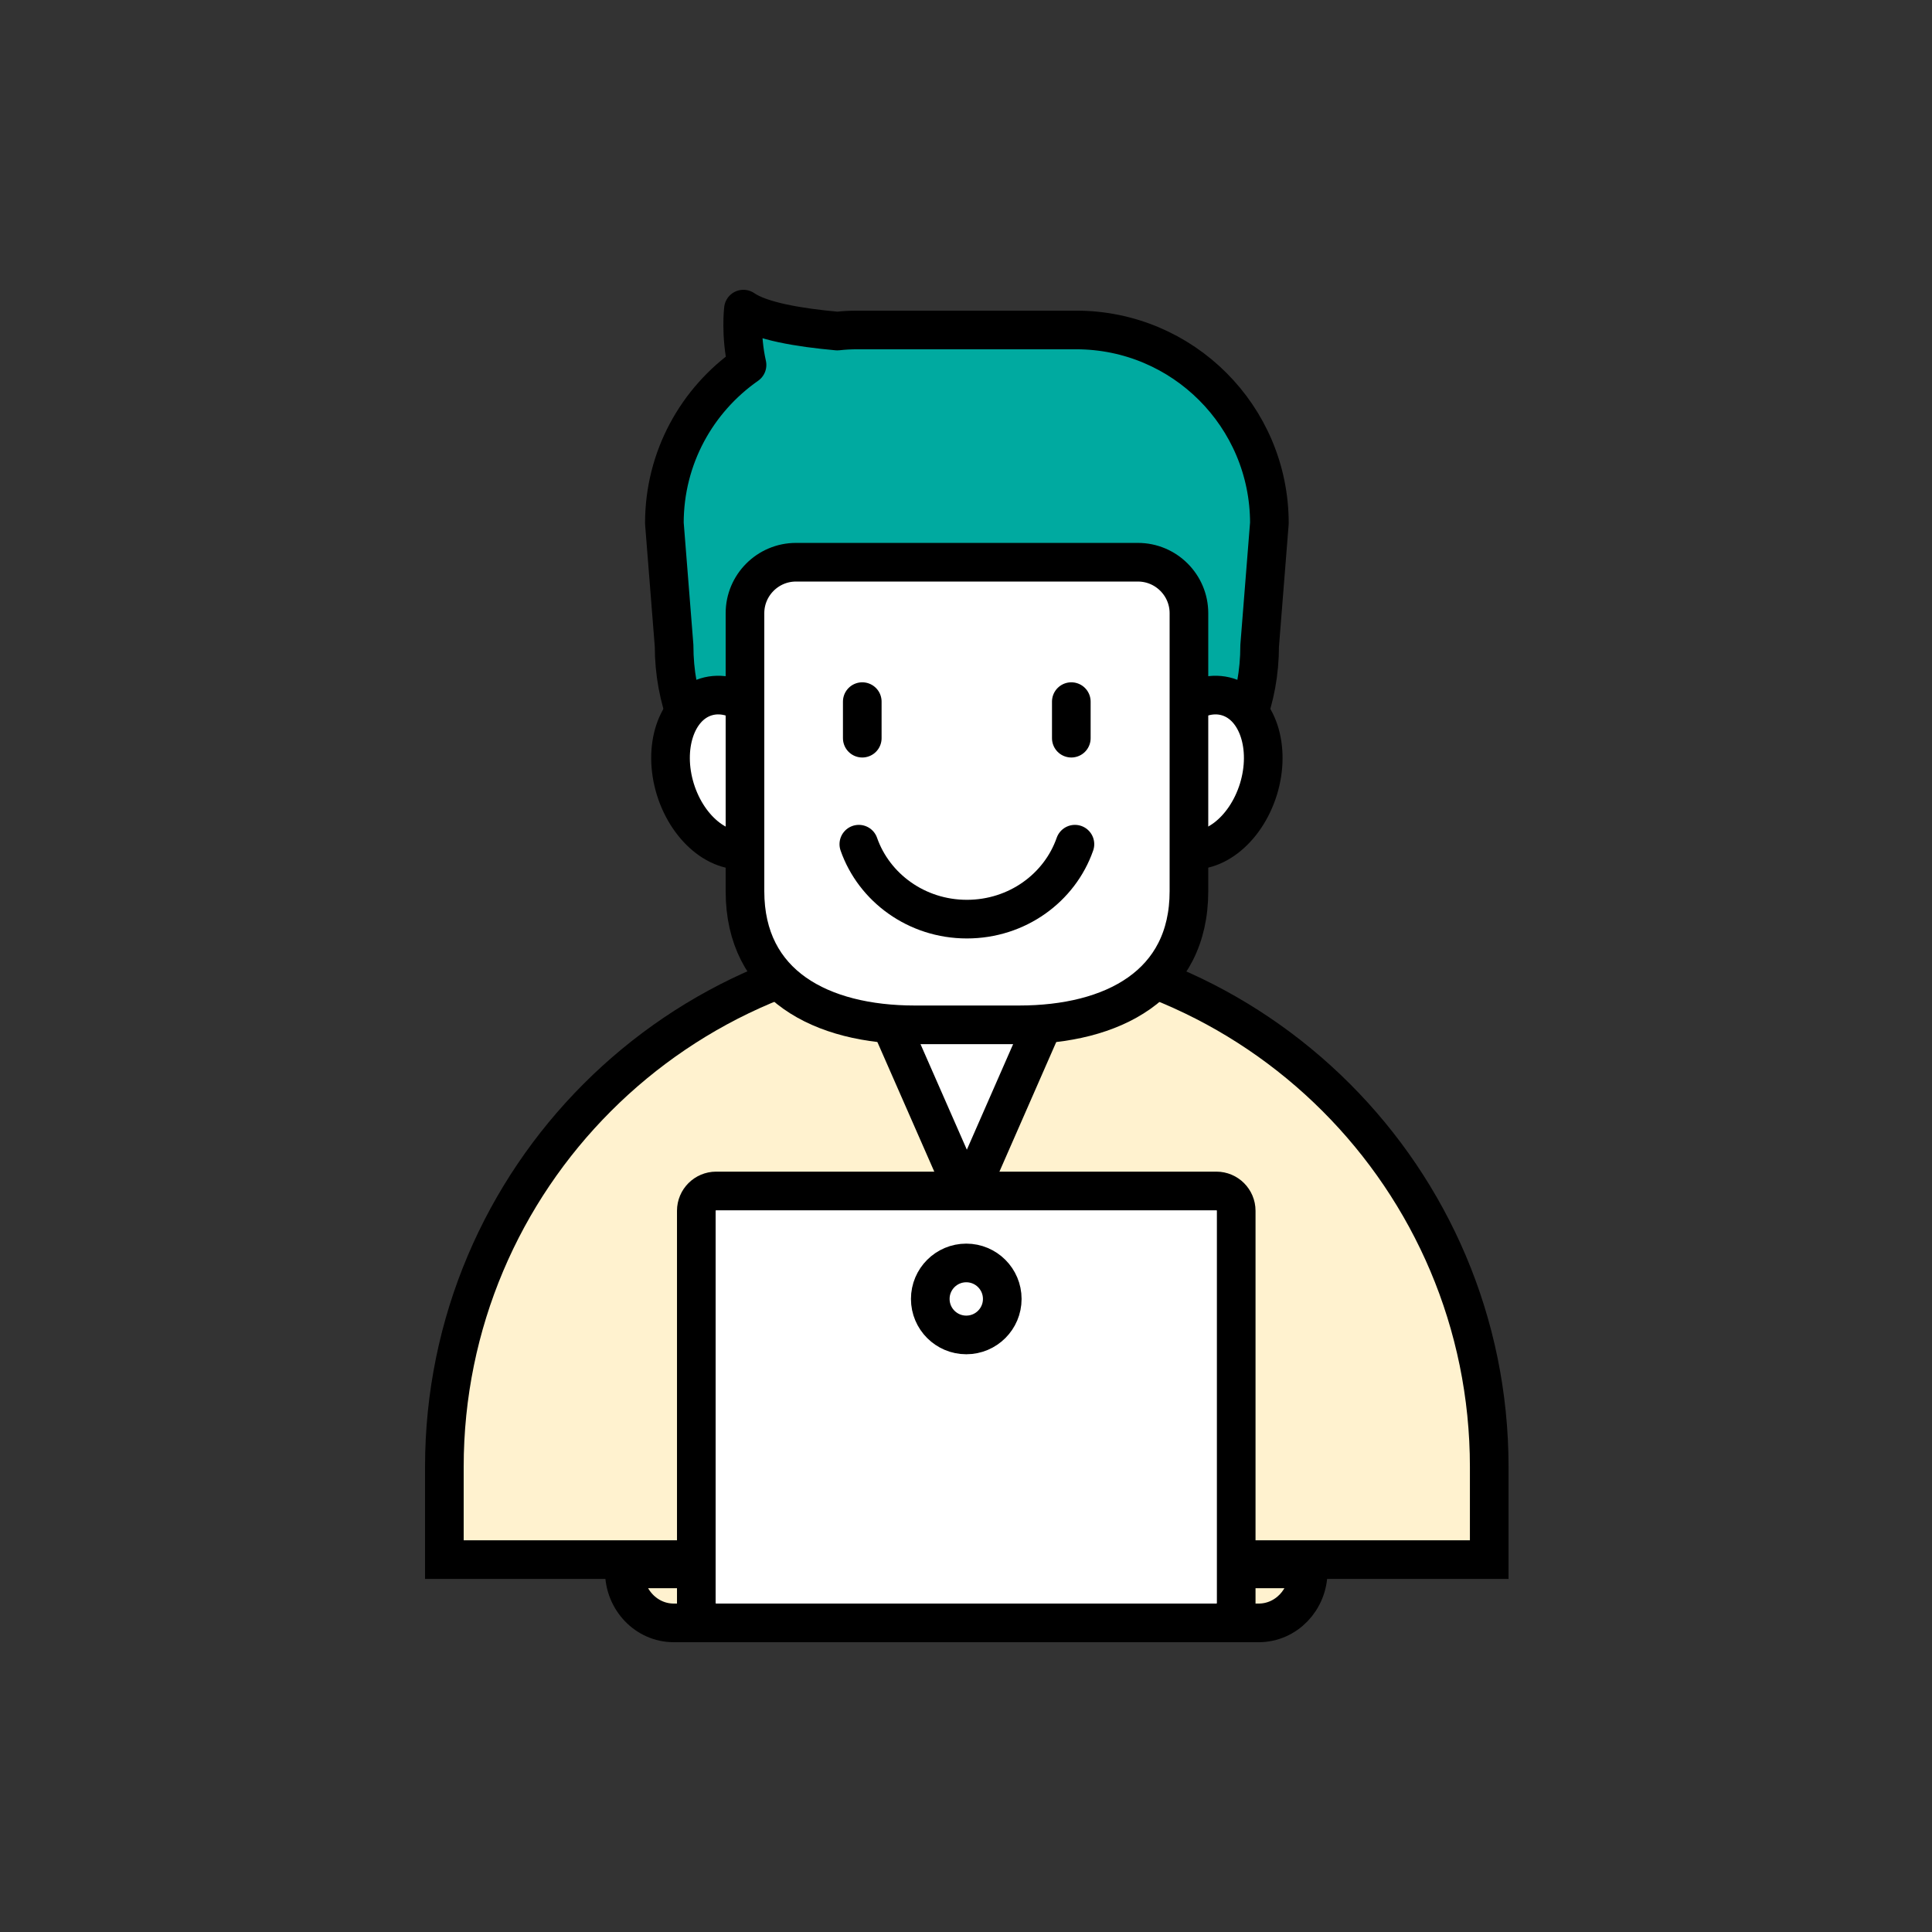 <svg width="100" height="100" viewBox="0 0 100 100" fill="none" xmlns="http://www.w3.org/2000/svg">
<rect x="0" y="0" width="100" height="100" fill="#333333" stroke="none"/>
<path d="M77.082 75.927C77.082 60.992 64.972 48.881 50.037 48.881C35.102 48.881 23 60.992 23 75.927V80.724H77.082V75.927Z" fill="#FFF2CF" stroke="black" stroke-width="2"/>
<path d="M55.175 50.294L50.045 61.998L44.907 50.294H55.175Z" fill="white" stroke="black" stroke-width="2" stroke-linecap="round" stroke-linejoin="round"/>
<path d="M55.703 17.079H44.388C44.031 17.079 43.682 17.096 43.341 17.136C41.352 16.958 39.38 16.625 38.479 16C38.479 16 38.316 17.331 38.666 18.89C36.076 20.7 34.388 23.687 34.388 27.079L34.891 33.427C34.891 38.946 38.868 43.427 44.388 43.427H55.703C61.222 43.427 65.199 38.954 65.199 33.427L65.703 27.079C65.703 21.56 61.23 17.079 55.703 17.079Z" fill="#00AAA0" stroke="black" stroke-width="2" stroke-linecap="round" stroke-linejoin="round"/>
<path d="M40.549 39.125C41.222 41.284 40.508 43.427 38.966 43.906C37.424 44.385 35.63 43.021 34.956 40.854C34.291 38.695 34.997 36.552 36.539 36.073C38.081 35.594 39.875 36.958 40.549 39.125Z" fill="white" stroke="black" stroke-width="2" stroke-linecap="round" stroke-linejoin="round"/>
<path d="M59.542 39.125C58.876 41.284 59.583 43.427 61.125 43.906C62.667 44.385 64.461 43.021 65.135 40.854C65.8 38.695 65.094 36.552 63.552 36.073C62.01 35.594 60.216 36.958 59.542 39.125Z" fill="white" stroke="black" stroke-width="2" stroke-linecap="round" stroke-linejoin="round"/>
<path d="M58.893 29.101H41.198C39.745 29.101 38.56 30.286 38.56 31.738V46.13C38.56 50.983 42.497 53.045 47.35 53.045H52.748C57.602 53.045 61.539 50.983 61.539 46.13V31.738C61.539 30.286 60.354 29.101 58.901 29.101H58.893Z" fill="white" stroke="black" stroke-width="2" stroke-linecap="round" stroke-linejoin="round"/>
<path d="M44.453 43.695C45.24 45.943 47.44 47.574 50.045 47.574C52.651 47.574 54.85 45.951 55.638 43.695" fill="white"/>
<path d="M44.453 43.695C45.24 45.943 47.44 47.574 50.045 47.574C52.651 47.574 54.85 45.951 55.638 43.695" stroke="black" stroke-width="2" stroke-linecap="round" stroke-linejoin="round"/>
<path d="M44.631 36.316V38.208" stroke="black" stroke-width="2" stroke-linecap="round" stroke-linejoin="round"/>
<path d="M55.451 36.316V38.208" stroke="black" stroke-width="2" stroke-linecap="round" stroke-linejoin="round"/>
<path d="M53.495 81.206H67.712V81.329C67.712 82.807 66.565 84 65.152 84H34.87C33.456 84 32.315 82.8 32.315 81.329V81.206H53.495Z" fill="#FFF2CF" stroke="black" stroke-width="2"/>
<path d="M37.067 61.644H62.961C63.525 61.644 63.986 62.105 63.986 62.67V82.974C63.986 83.538 63.525 84 62.961 84H37.067C36.503 84 36.041 83.538 36.041 82.974V62.67C36.041 62.105 36.503 61.644 37.067 61.644Z" fill="white" stroke="black" stroke-width="2" stroke-linecap="round" stroke-linejoin="round"/>
<path d="M50.014 69.096C51.043 69.096 51.877 68.262 51.877 67.233C51.877 66.204 51.043 65.37 50.014 65.37C48.985 65.37 48.151 66.204 48.151 67.233C48.151 68.262 48.985 69.096 50.014 69.096Z" fill="white" stroke="black" stroke-width="2" stroke-linecap="round" stroke-linejoin="round"/>
</svg>
